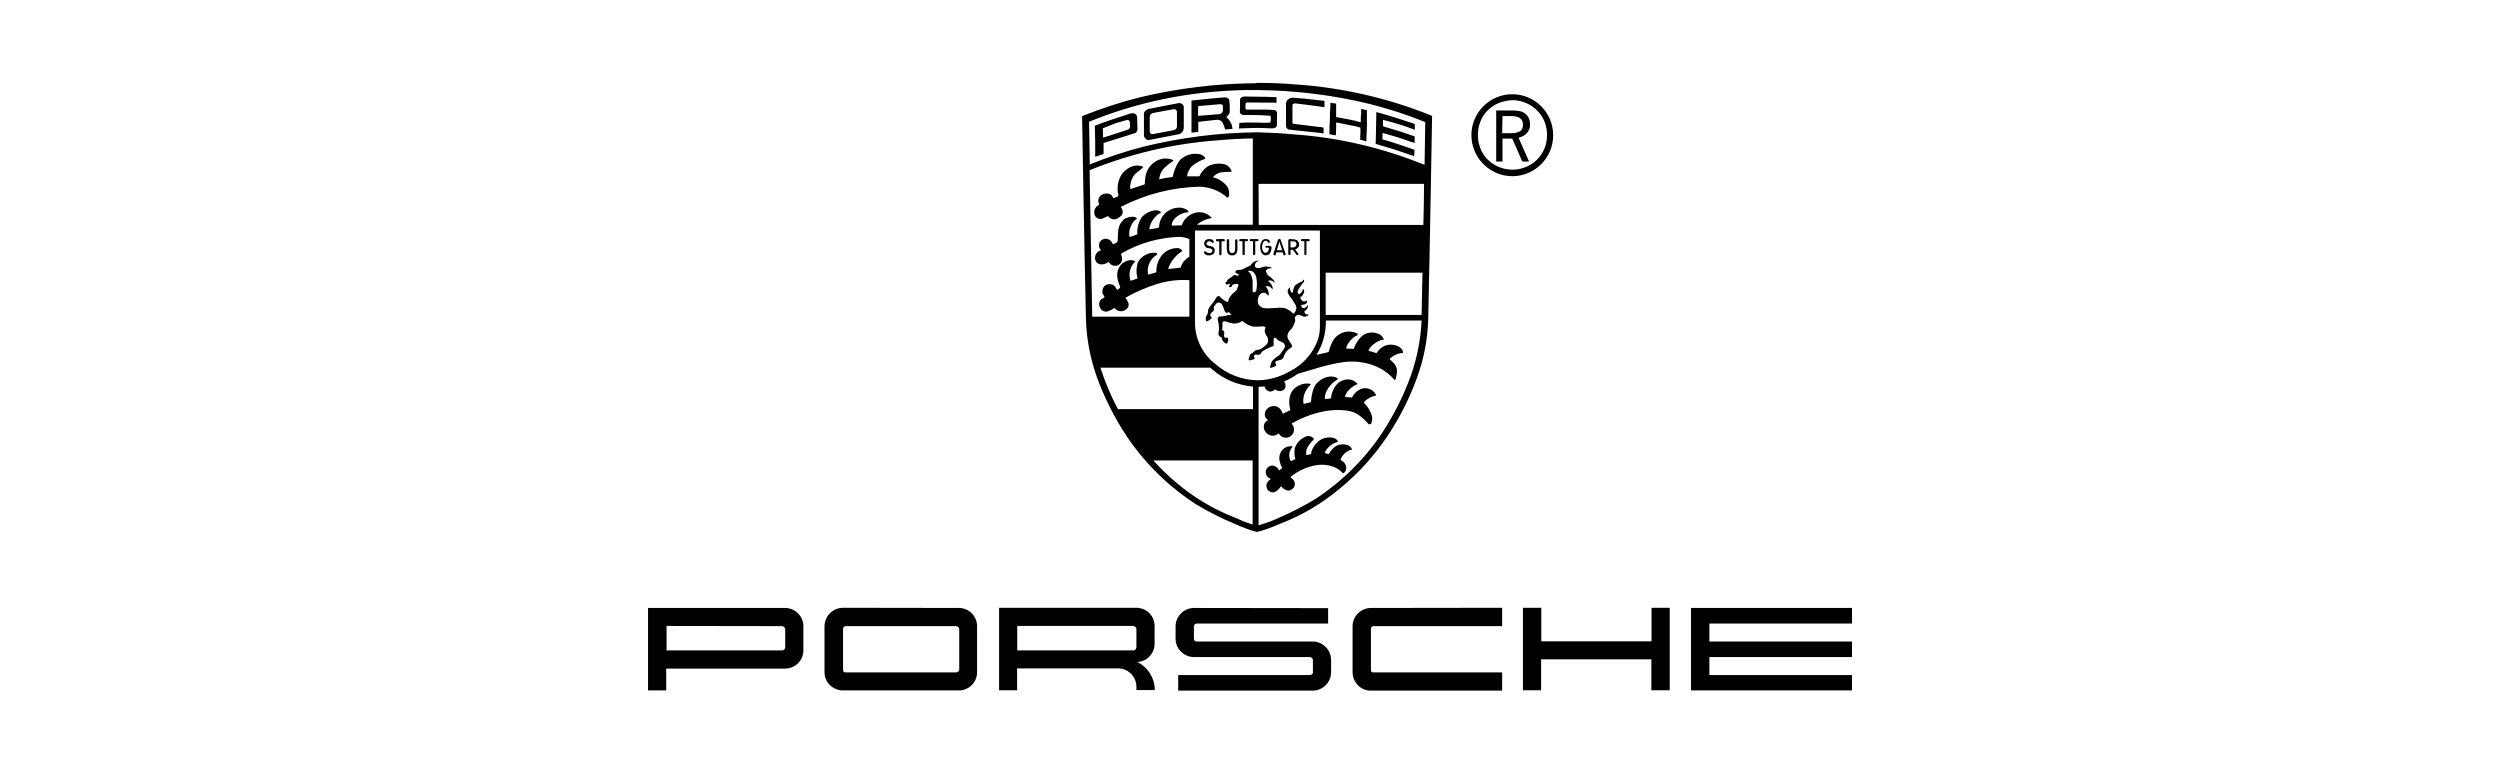 <svg width="181" height="56" viewBox="0 0 181 56" fill="none" xmlns="http://www.w3.org/2000/svg">
<path d="M90.969 6.025C88.097 6.038 85.238 6.392 82.454 7.063C81.088 7.404 79.734 7.86 78.419 8.378L78.343 8.416C78.343 8.416 78.507 18.221 78.621 23.079C78.659 24.508 78.925 25.913 79.406 27.279C79.962 28.81 80.696 30.265 81.594 31.618C82.923 33.579 84.63 35.249 86.617 36.527C87.502 37.058 88.426 37.526 89.375 37.918C89.691 38.057 89.969 38.184 90.21 38.26C90.475 38.374 90.741 38.45 91.007 38.513C91.285 38.45 91.55 38.361 91.803 38.273C92.069 38.184 92.335 38.057 92.651 37.931C94.245 37.324 95.725 36.451 97.028 35.35C98.344 34.275 99.483 33.01 100.431 31.605C101.342 30.239 102.076 28.797 102.62 27.266C103.113 25.9 103.367 24.496 103.404 23.066C103.518 18.195 103.683 8.404 103.683 8.404L103.594 8.353C100.482 7.101 97.18 6.342 93.828 6.114C92.879 6.038 92.019 6 91.057 6H90.969V6.025ZM90.969 6.519H91.044C93.802 6.544 96.548 6.886 99.23 7.543C100.545 7.885 101.836 8.29 103.113 8.809L103.189 8.846L103.139 11.921H103.101C100.103 10.706 96.94 9.96 93.714 9.732C92.828 9.643 91.943 9.606 91.057 9.58H90.981C88.223 9.606 85.478 9.96 82.796 10.618C81.468 10.959 80.165 11.389 78.9 11.908L78.849 8.809L78.925 8.783C81.923 7.569 85.111 6.835 88.337 6.607C89.197 6.544 90.083 6.506 90.969 6.519ZM109.49 6.822C107.858 6.822 106.529 8.151 106.529 9.783C106.529 11.415 107.858 12.756 109.49 12.756C111.122 12.756 112.45 11.427 112.45 9.795C112.45 8.163 111.134 6.822 109.49 6.822ZM90.045 6.987C89.982 6.999 89.918 7.025 89.868 7.063C89.817 7.088 89.792 7.139 89.779 7.189V7.67L89.767 8.125C89.767 8.176 89.817 8.239 89.855 8.265C89.906 8.315 89.969 8.315 90.045 8.328H90.652L91.285 8.34L91.917 8.378C91.968 8.378 91.993 8.404 92.006 8.442V8.695C92.006 8.745 92.006 8.783 91.981 8.834C91.968 8.872 91.93 8.884 91.854 8.884H91.297L90.994 8.872H90.197L89.729 8.897L89.704 9.302L90.361 9.277L90.867 9.264H91.272L91.639 9.277L91.892 9.289H92.17C92.234 9.289 92.31 9.264 92.36 9.226C92.411 9.188 92.436 9.137 92.449 9.074V8.619L92.461 8.163C92.449 8.113 92.423 8.062 92.385 8.024C92.347 7.986 92.297 7.974 92.234 7.961L91.652 7.936H90.248L90.21 7.91C90.184 7.885 90.172 7.86 90.172 7.834V7.67C90.172 7.607 90.172 7.531 90.197 7.468C90.21 7.442 90.248 7.417 90.311 7.417L91.728 7.43H91.93L92.423 7.442V7.037L91.766 7.012L90.045 6.987ZM88.691 7.05C88.451 7.05 86.262 7.278 86.262 7.278V9.606L86.515 9.58L86.756 9.542V8.821L88.122 8.669C88.299 8.669 88.464 8.758 88.54 8.922C88.603 9.062 88.653 9.213 88.704 9.378L89.235 9.327C89.223 9.175 89.185 9.036 89.121 8.91C89.046 8.745 88.919 8.593 88.78 8.467C88.906 8.391 88.995 8.265 89.033 8.125C89.046 7.847 89.033 7.581 89.008 7.316C88.995 7.189 88.932 7.063 88.691 7.05ZM93.6 7.075C93.486 7.075 93.36 7.113 93.271 7.189C93.183 7.252 93.119 7.354 93.107 7.468V9.087L93.119 9.201C93.132 9.251 93.157 9.277 93.183 9.302C93.22 9.352 93.271 9.378 93.347 9.39H93.448L93.474 9.403H93.499L94.561 9.517L95.662 9.631L95.826 9.669V9.239L95.637 9.201L95.485 9.188H95.46L94.549 9.074L93.638 8.96C93.625 8.96 93.6 8.96 93.587 8.935L93.575 8.884V7.645C93.575 7.594 93.575 7.556 93.625 7.531C93.663 7.505 93.701 7.493 93.739 7.48C93.942 7.493 95.637 7.721 95.89 7.758V7.303L94.422 7.139L93.6 7.075ZM109.477 7.252C110.438 7.252 111.375 7.796 111.792 8.733L111.817 8.783C112.07 9.416 112.07 10.124 111.817 10.757C111.564 11.364 111.096 11.832 110.489 12.085C109.856 12.351 109.148 12.351 108.515 12.085C107.908 11.845 107.427 11.364 107.187 10.757C106.934 10.124 106.934 9.416 107.187 8.783C107.427 8.176 107.908 7.708 108.515 7.455C108.832 7.341 109.161 7.265 109.477 7.252ZM96.32 7.442V7.543C96.32 7.683 96.32 7.872 96.295 8.087C96.295 8.378 96.282 8.669 96.269 8.96L96.257 9.15V9.428L96.244 9.707L96.358 9.732L96.421 9.757L96.535 9.77L96.712 9.795L96.725 9.631V9.492L96.737 9.327V8.872C96.763 8.872 96.801 8.872 96.826 8.884H96.864L97.408 8.998L98.243 9.163L98.306 9.188L98.395 9.213L98.496 9.239V9.694L98.483 9.846V10.023L98.471 10.112L98.622 10.149L98.711 10.175L98.799 10.2L98.926 10.238V10.01C98.951 9.732 98.951 9.441 98.964 9.099V7.986L98.787 7.936L98.546 7.885V8.239L98.521 8.467V8.846H98.508L98.395 8.821L98.306 8.796L98.243 8.783L98.18 8.758L97.648 8.644L97.104 8.543H97.054L96.915 8.505L96.775 8.48H96.737V7.505L96.624 7.48H96.548L96.459 7.455L96.32 7.442ZM85.314 7.468L83.163 7.885C82.999 7.936 82.821 8.062 82.821 8.239V9.795C82.821 9.96 83.024 10.175 83.188 10.137L85.339 9.719C85.541 9.669 85.68 9.492 85.706 9.289V7.721C85.668 7.543 85.503 7.442 85.314 7.468C85.326 7.468 85.326 7.468 85.314 7.468ZM88.325 7.543C88.388 7.543 88.438 7.543 88.489 7.594C88.527 7.632 88.54 7.657 88.54 7.708V7.974C88.54 8.049 88.514 8.125 88.464 8.176C88.413 8.227 88.337 8.265 88.261 8.265L87.502 8.328L86.743 8.391V7.683L88.325 7.543ZM84.947 7.91C85.149 7.885 85.212 7.999 85.212 8.138V9.137C85.225 9.264 85.136 9.378 85.01 9.416L83.479 9.707C83.327 9.745 83.239 9.631 83.239 9.492V8.505C83.239 8.302 83.327 8.214 83.568 8.163C83.555 8.163 84.947 7.91 84.947 7.91ZM109.553 7.999H108.326V11.693H108.781V10.036H109.49L110.211 11.693H110.704L109.945 9.972C110.173 9.922 110.4 9.808 110.552 9.631C110.691 9.466 110.78 9.264 110.78 9.036C110.78 8.91 110.755 8.783 110.729 8.669C110.691 8.543 110.628 8.429 110.54 8.328C110.438 8.214 110.312 8.138 110.16 8.075C109.97 8.024 109.768 7.999 109.553 7.999ZM99.647 8.113L99.622 9.479L99.597 10.415L100.862 10.795C101.266 10.934 101.722 11.073 102.177 11.238L102.228 11.25L102.38 11.301C102.405 11.136 102.405 11.01 102.405 10.845L102.279 10.795H102.253L102.228 10.782C102 10.694 101.735 10.618 101.494 10.529L100.722 10.276L100.558 10.225L100.381 10.175L100.191 10.124L100.09 10.086V9.859L100.103 9.631L100.356 9.694L101.292 9.972L102.177 10.276L102.266 10.301L102.418 10.352V9.871L102.279 9.821L102.215 9.808C101.671 9.606 101.127 9.428 100.571 9.277L100.444 9.239L100.305 9.201L100.242 9.175L100.128 9.137V8.669L100.292 8.72L100.495 8.771L100.672 8.821H100.685C101.178 8.96 101.671 9.112 102.152 9.289L102.266 9.34L102.43 9.403V8.986L102.316 8.935L102.215 8.897H102.203C101.355 8.619 100.507 8.34 99.647 8.113ZM82.05 8.201H81.898C81.012 8.48 80.139 8.771 79.266 9.099L79.292 10.263V11.351L79.899 11.149V10.352L82.163 9.643C82.214 9.631 82.252 9.593 82.277 9.555C82.315 9.53 82.328 9.479 82.341 9.441C82.341 9.428 82.353 9.403 82.353 9.39L82.328 8.467C82.315 8.378 82.265 8.29 82.176 8.239C82.138 8.214 82.1 8.201 82.05 8.201ZM108.781 8.404H109.464C109.667 8.404 109.856 8.442 110.034 8.543C110.198 8.657 110.274 8.846 110.261 9.036C110.261 9.125 110.249 9.201 110.223 9.289C110.198 9.365 110.16 9.428 110.097 9.466C110.021 9.53 109.92 9.568 109.818 9.593C109.667 9.643 109.528 9.643 109.363 9.643H108.756L108.781 8.404ZM81.607 8.682H81.632C81.683 8.682 81.721 8.695 81.746 8.733C81.784 8.771 81.797 8.796 81.797 8.846L81.822 9.175C81.809 9.239 81.784 9.289 81.746 9.327C81.708 9.365 81.657 9.39 81.607 9.403L79.861 9.972L79.848 9.289C79.848 9.289 80.531 9.011 80.81 8.91C81.088 8.821 81.607 8.682 81.607 8.682ZM90.703 10.023V16.273H86.705C86.655 16.273 86.68 16.247 86.731 16.209C87.009 15.994 87.338 15.855 87.692 15.792C87.73 15.792 87.743 15.779 87.692 15.729C87.35 15.387 86.87 15.273 86.427 15.438C86.035 15.577 85.718 15.868 85.579 16.26C85.579 16.298 85.554 16.311 85.529 16.311L84.883 16.336C84.846 16.336 84.833 16.285 84.833 16.26C84.883 15.982 85.061 15.754 85.301 15.615C85.516 15.463 85.756 15.387 86.009 15.362H86.022C86.047 15.349 86.047 15.311 86.035 15.286C85.997 15.235 85.946 15.197 85.883 15.159C85.68 15.045 85.44 15.008 85.2 15.045C84.517 15.121 83.973 15.665 83.922 16.361C83.909 16.437 83.922 16.462 83.859 16.488C83.694 16.538 83.416 16.576 83.264 16.602C83.239 16.614 83.201 16.551 83.213 16.526C83.264 16.26 83.378 16.032 83.543 15.817C83.656 15.653 83.821 15.526 83.998 15.425C84.049 15.412 84.061 15.374 84.049 15.349C83.707 15.045 82.999 15.362 82.707 15.678C82.442 16.02 82.315 16.475 82.341 16.905V16.968L81.797 17.158L81.771 17.108C81.721 16.779 81.797 16.462 81.974 16.184C82.05 16.045 82.163 15.931 82.303 15.842V15.792C82.138 15.589 81.531 15.729 81.341 15.906C80.911 16.336 80.949 16.741 80.924 17.398C80.924 17.436 80.873 17.55 80.848 17.563C80.772 17.614 80.683 17.651 80.595 17.664H80.557L80.506 17.55C80.354 17.297 80.038 17.209 79.785 17.361C79.76 17.361 79.747 17.386 79.734 17.398C79.532 17.576 79.507 17.879 79.684 18.082C79.709 18.107 79.722 18.132 79.684 18.132C79.38 18.221 79.216 18.537 79.304 18.841C79.304 18.853 79.304 18.853 79.317 18.866C79.38 19.03 79.545 19.144 79.722 19.144C79.899 19.144 80.076 19.094 80.215 18.992C80.241 18.967 80.266 18.98 80.291 18.992C80.443 19.245 80.772 19.321 81 19.17C81.227 19.018 81.316 18.79 81.164 18.411C81.151 18.385 81.189 18.36 81.215 18.335C82.505 17.588 83.973 17.183 85.465 17.145C85.68 17.171 85.883 17.209 86.085 17.297H86.111V18.575L86.073 18.613C85.794 18.777 85.579 19.043 85.478 19.359C85.478 19.385 85.478 19.385 85.427 19.385L84.63 19.473C84.605 19.473 84.58 19.435 84.58 19.423C84.77 18.929 85.111 18.486 85.567 18.195C85.579 18.17 85.579 18.132 85.567 18.107C85.503 18.044 85.427 17.993 85.339 17.968C84.883 17.93 84.428 18.12 84.137 18.461C83.859 18.803 83.72 19.208 83.72 19.638C83.72 19.676 83.72 19.714 83.682 19.726L83.163 19.878C83.138 19.878 83.112 19.853 83.112 19.828C83.024 19.271 83.289 18.714 83.77 18.436C83.833 18.385 83.72 18.297 83.631 18.297C83.112 18.271 82.619 18.55 82.379 19.005C82.265 19.347 82.252 19.726 82.341 20.081C82.341 20.119 82.366 20.169 82.341 20.169L81.885 20.321C81.86 20.334 81.835 20.321 81.835 20.27C81.771 20.055 81.759 19.828 81.809 19.612C81.86 19.359 81.986 19.132 82.176 18.955V18.904C82.012 18.828 81.822 18.815 81.657 18.866C81.379 18.942 81.151 19.119 81.025 19.372C80.797 19.777 80.861 20.169 81.088 20.738C81.088 20.776 81.114 20.814 81.088 20.84L80.911 20.979C80.898 20.991 80.873 20.979 80.861 20.953C80.785 20.84 80.696 20.675 80.582 20.625C80.392 20.536 80.177 20.549 80 20.675C79.836 20.827 79.772 21.055 79.836 21.27L79.962 21.472C79.975 21.485 79.962 21.523 79.95 21.523C79.874 21.586 79.76 21.637 79.684 21.712C79.545 21.902 79.545 22.155 79.684 22.345C79.81 22.547 80.064 22.623 80.291 22.509C80.405 22.459 80.506 22.408 80.607 22.345C80.645 22.32 80.658 22.282 80.696 22.307C80.772 22.396 80.873 22.471 81 22.509C81.164 22.56 81.341 22.535 81.48 22.434C81.645 22.345 81.746 22.168 81.708 21.978C81.67 21.852 81.594 21.725 81.518 21.611C81.468 21.561 81.468 21.561 81.518 21.535C82.227 21.131 82.999 20.802 83.77 20.561C84.517 20.334 85.288 20.232 86.06 20.283H86.111V22.927H79.077L78.887 12.325L78.912 12.313C81.91 11.098 85.086 10.365 88.312 10.149C89.134 10.074 89.893 10.036 90.703 10.023ZM86.629 11.136C86.262 11.111 85.908 11.225 85.592 11.44C85.212 11.706 84.972 12.477 84.909 12.768C84.909 12.794 84.896 12.819 84.858 12.819C84.542 12.857 84.238 12.907 83.922 12.983C83.947 12.68 84.074 12.401 84.264 12.186C84.479 11.984 84.706 11.807 84.947 11.642C84.959 11.63 84.947 11.592 84.921 11.579C84.58 11.44 84.188 11.44 83.846 11.592C83.353 11.807 83.024 12.25 82.935 12.768C82.897 12.945 82.885 13.148 82.885 13.338L82.834 13.363L81.873 13.679L81.822 13.666C81.809 13.35 81.885 13.047 82.05 12.768C82.214 12.503 82.518 12.363 82.733 12.136C82.758 12.123 82.783 12.085 82.758 12.072C82.201 11.845 81.683 12.072 81.24 12.579C80.936 13.034 80.848 13.578 80.962 14.109C80.974 14.16 80.962 14.198 80.936 14.223L80.633 14.337C80.607 14.337 80.582 14.337 80.582 14.312C80.443 13.907 79.975 13.983 79.76 14.109C79.532 14.248 79.444 14.539 79.583 14.767C79.583 14.805 79.583 14.818 79.557 14.83C79.266 14.982 79.14 15.324 79.279 15.627C79.393 15.83 79.633 15.906 79.848 15.817L80.19 15.653H80.228C80.228 15.653 80.228 15.678 80.253 15.678C80.43 15.906 80.759 15.956 81 15.754C81.151 15.64 81.215 15.627 81.278 15.425C81.303 15.273 81.253 15.134 81.164 15.02C81.139 15.02 81.164 14.97 81.164 14.97C82.935 14.059 84.871 13.565 86.857 13.515C87.566 13.54 88.261 13.793 88.805 14.261C88.831 14.286 88.856 14.312 88.894 14.312C88.932 14.299 88.944 14.261 88.957 14.236C89.058 13.907 88.944 13.54 88.679 13.312C88.451 13.085 88.173 12.92 87.856 12.844C87.831 12.844 87.831 12.794 87.844 12.794C87.958 12.667 88.122 12.566 88.299 12.503C88.565 12.452 88.831 12.439 89.121 12.439C89.134 12.439 89.172 12.414 89.172 12.389C89.058 12.085 88.78 11.87 88.464 11.857C88.147 11.819 87.819 11.87 87.528 11.997C87.224 12.161 86.984 12.427 86.844 12.743L86.806 12.768H85.984C85.972 12.768 85.946 12.768 85.946 12.743C85.984 12.465 86.098 12.237 86.288 12.034C86.566 11.807 86.882 11.617 87.211 11.516C87.249 11.503 87.262 11.465 87.262 11.44C87.186 11.339 87.097 11.263 86.984 11.212C86.895 11.162 86.756 11.136 86.629 11.136ZM91.12 13.312H103.101C103.101 14.248 103.076 15.235 103.05 16.285H91.133L91.12 13.312ZM86.503 16.69H95.536C95.561 16.69 95.561 16.703 95.561 16.715V23.673C95.561 24.04 95.498 24.382 95.371 24.711C95.004 25.647 94.308 26.406 93.423 26.861C92.714 27.279 91.892 27.519 91.07 27.532C89.931 27.519 88.856 27.102 88.008 26.368C87.085 25.66 86.541 24.584 86.515 23.42V16.728C86.49 16.728 86.503 16.69 86.503 16.69ZM103.038 16.715L102.987 19.321H102.886H103C103.012 19.321 103.038 16.715 103.038 16.715ZM92.638 17.285C92.588 17.297 92.525 17.335 92.512 17.398L92.196 18.373L92.208 18.448L92.272 18.486C92.322 18.486 92.347 18.486 92.36 18.436L92.411 18.271H92.866L92.917 18.436C92.917 18.474 92.967 18.486 92.993 18.486C93.018 18.486 93.056 18.474 93.069 18.448C93.081 18.423 93.081 18.385 93.069 18.36L92.727 17.386C92.727 17.335 92.677 17.297 92.638 17.285ZM89.805 17.31C89.754 17.31 89.716 17.348 89.716 17.386C89.716 17.424 89.754 17.462 89.805 17.462H89.957V18.398C89.957 18.448 90.007 18.474 90.045 18.474C90.083 18.474 90.121 18.436 90.121 18.398V17.462H90.285C90.323 17.462 90.361 17.424 90.361 17.386C90.361 17.348 90.323 17.31 90.285 17.31H89.805ZM90.551 17.31C90.513 17.31 90.475 17.348 90.475 17.386C90.475 17.424 90.513 17.462 90.551 17.462H90.716V18.398C90.716 18.448 90.766 18.474 90.804 18.474C90.842 18.474 90.88 18.436 90.88 18.398V17.462H91.044C91.082 17.462 91.12 17.424 91.12 17.386C91.12 17.348 91.082 17.31 91.044 17.31H90.551ZM91.639 17.31C91.513 17.297 91.399 17.373 91.348 17.474C91.272 17.601 91.234 17.74 91.234 17.879C91.234 18.031 91.272 18.158 91.335 18.297C91.386 18.411 91.5 18.486 91.639 18.486C91.715 18.486 91.778 18.461 91.841 18.436C91.943 18.36 92.006 18.246 92.031 18.12C92.044 18.056 92.057 17.98 92.057 17.917C92.057 17.867 92.031 17.803 91.943 17.803H91.69C91.626 17.803 91.614 17.829 91.614 17.854C91.614 17.904 91.639 17.93 91.677 17.93H91.867V17.98C91.879 18.132 91.778 18.271 91.639 18.309C91.55 18.309 91.462 18.246 91.437 18.158C91.386 18.069 91.373 17.968 91.373 17.867C91.373 17.753 91.411 17.651 91.449 17.563C91.475 17.487 91.55 17.436 91.626 17.424C91.702 17.424 91.766 17.474 91.803 17.538C91.816 17.576 91.854 17.588 91.892 17.576C91.93 17.576 91.943 17.525 91.943 17.5C91.917 17.373 91.778 17.297 91.639 17.31ZM94.27 17.31C94.22 17.31 94.182 17.348 94.182 17.386C94.182 17.424 94.22 17.462 94.27 17.462H94.435V18.398C94.435 18.448 94.473 18.474 94.511 18.474C94.549 18.474 94.587 18.436 94.587 18.398V17.462H94.751C94.802 17.462 94.827 17.424 94.827 17.386C94.827 17.348 94.789 17.31 94.751 17.31H94.27ZM87.578 17.31C87.49 17.297 87.388 17.323 87.312 17.373C87.237 17.424 87.186 17.512 87.186 17.601C87.173 17.689 87.211 17.791 87.275 17.867C87.325 17.93 87.414 17.968 87.502 17.968C87.616 17.968 87.705 18.006 87.768 18.094C87.793 18.145 87.768 18.208 87.73 18.259C87.679 18.309 87.603 18.335 87.528 18.322C87.452 18.322 87.376 18.284 87.325 18.233C87.3 18.195 87.249 18.183 87.211 18.195C87.161 18.221 87.161 18.284 87.161 18.309C87.237 18.423 87.363 18.499 87.515 18.486C87.641 18.499 87.768 18.461 87.856 18.373C87.92 18.309 87.945 18.221 87.945 18.132C87.958 18.044 87.907 17.942 87.831 17.892C87.717 17.829 87.591 17.791 87.464 17.778C87.388 17.765 87.338 17.689 87.35 17.614C87.376 17.512 87.464 17.462 87.54 17.474C87.616 17.474 87.705 17.5 87.755 17.563C87.806 17.614 87.882 17.563 87.882 17.512C87.882 17.462 87.806 17.31 87.578 17.31ZM88.109 17.31C88.072 17.31 88.034 17.348 88.034 17.386V17.398C88.034 17.436 88.072 17.474 88.109 17.474H88.274V18.398C88.274 18.448 88.312 18.486 88.35 18.486C88.4 18.486 88.438 18.436 88.438 18.398V17.474H88.603C88.641 17.474 88.679 17.436 88.679 17.398C88.679 17.361 88.653 17.31 88.615 17.31H88.603H88.109ZM93.36 17.31L93.296 17.348C93.284 17.361 93.271 17.386 93.271 17.398V18.385C93.271 18.436 93.296 18.461 93.334 18.474H93.347C93.398 18.474 93.436 18.436 93.436 18.398V18.082H93.6L93.853 18.423C93.878 18.461 93.904 18.474 93.929 18.474C93.98 18.474 94.005 18.436 94.005 18.411C94.005 18.385 93.992 18.347 93.967 18.335L93.764 18.056H93.79C93.853 18.031 93.904 17.993 93.954 17.942C94.03 17.879 94.068 17.778 94.055 17.677C94.055 17.563 93.992 17.462 93.904 17.398C93.815 17.348 93.727 17.323 93.625 17.323C93.613 17.31 93.36 17.31 93.36 17.31ZM88.894 17.31C88.856 17.31 88.818 17.348 88.818 17.386V17.398V17.993C88.818 18.107 88.843 18.246 88.894 18.347C88.97 18.448 89.084 18.499 89.21 18.486C89.324 18.512 89.438 18.448 89.514 18.347C89.564 18.233 89.602 18.12 89.59 17.993V17.398C89.59 17.361 89.552 17.323 89.514 17.323H89.501C89.463 17.323 89.425 17.361 89.425 17.398V18.031C89.425 18.107 89.412 18.183 89.375 18.246C89.337 18.297 89.273 18.322 89.21 18.309C89.147 18.322 89.084 18.297 89.046 18.246C89.008 18.183 88.982 18.107 88.995 18.031V17.398C88.982 17.348 88.944 17.31 88.894 17.31ZM93.423 17.474H93.638C93.701 17.474 93.764 17.487 93.802 17.525C93.853 17.576 93.866 17.614 93.866 17.677C93.866 17.816 93.752 17.917 93.613 17.917H93.436L93.423 17.474ZM92.626 17.487L92.828 18.12H92.449L92.626 17.487ZM91.044 18.866C90.931 18.904 90.817 18.929 90.728 18.992C90.652 19.056 90.589 19.132 90.538 19.22C90.526 19.233 90.513 19.245 90.488 19.258L90.425 19.271L90.184 19.385C90.108 19.423 90.032 19.473 89.957 19.499C89.893 19.524 89.843 19.537 89.779 19.549C89.64 19.524 89.488 19.537 89.438 19.688C89.438 19.726 89.451 19.752 89.488 19.764C89.514 19.777 89.526 19.79 89.552 19.802L89.628 19.84C89.653 19.84 89.665 19.84 89.678 19.865L89.691 19.891V19.903C89.691 19.929 89.653 19.954 89.64 19.954C89.564 19.967 89.501 19.954 89.438 19.916H89.425C89.4 19.891 89.362 19.891 89.337 19.916C89.197 20.03 89.058 20.144 88.906 20.232L88.856 20.283L88.843 20.308V20.346C88.843 20.384 88.805 20.397 88.78 20.397C88.755 20.409 88.729 20.435 88.729 20.46V20.523C88.742 20.574 88.78 20.599 88.843 20.599H88.868L88.982 20.549H89.033L89.046 20.561V20.612C89.033 20.637 89.02 20.663 88.995 20.675C88.97 20.713 88.957 20.738 88.995 20.764C89.046 20.814 89.121 20.802 89.159 20.751C89.185 20.726 89.197 20.688 89.21 20.662C89.223 20.625 89.248 20.599 89.286 20.599C89.349 20.574 89.425 20.561 89.488 20.549C89.539 20.549 89.59 20.549 89.628 20.587L89.665 20.625V20.65C89.653 20.7 89.64 20.738 89.615 20.789L89.577 20.903L89.539 21.004L89.488 21.055L89.286 21.219C89.172 21.32 89.096 21.422 89.008 21.561C88.982 21.599 88.97 21.637 88.957 21.674C88.932 21.788 88.906 21.927 88.793 21.839C88.679 21.788 88.565 21.7 88.451 21.611C88.413 21.586 88.362 21.548 88.337 21.497C88.223 21.333 88.084 21.497 88.021 21.611C87.894 21.826 87.743 22.029 87.578 22.218C87.566 22.269 87.54 22.307 87.515 22.345C87.477 22.396 87.452 22.459 87.464 22.522C87.464 22.636 87.426 22.737 87.376 22.826C87.325 22.876 87.3 22.94 87.3 23.003V23.18C87.3 23.231 87.325 23.256 87.363 23.256H87.401C87.49 23.218 87.578 23.167 87.667 23.091L87.705 23.066C87.73 23.041 87.73 23.003 87.717 22.978L87.705 22.952L87.679 22.927C87.667 22.914 87.641 22.902 87.629 22.876V22.8L87.654 22.725C87.654 22.699 87.667 22.661 87.692 22.649L87.831 22.535C87.882 22.484 87.907 22.396 87.882 22.332V22.244C87.882 22.206 87.894 22.193 87.92 22.155L88.008 22.041C88.046 21.978 88.109 21.927 88.173 21.902C88.274 21.902 88.362 21.927 88.438 21.991C88.502 22.079 88.552 22.193 88.59 22.307C88.615 22.408 88.653 22.497 88.704 22.585C88.755 22.636 88.818 22.674 88.881 22.636L88.919 22.611L88.944 22.598C88.97 22.598 88.995 22.598 89.008 22.636L89.121 22.75C89.172 22.788 89.134 22.813 89.084 22.813H88.906C88.717 22.876 88.502 22.914 88.299 22.914H88.261C88.223 22.914 88.211 22.94 88.211 22.965L88.198 22.99L88.173 23.041C88.16 23.091 88.16 23.142 88.173 23.193C88.249 23.471 88.287 23.762 88.223 24.053C88.198 24.167 88.223 24.281 88.299 24.357L88.388 24.407L88.438 24.432C88.464 24.47 88.476 24.496 88.476 24.546C88.476 24.597 88.514 24.66 88.54 24.698C88.59 24.761 88.653 24.812 88.729 24.863H88.755C88.805 24.888 88.843 24.863 88.868 24.825C88.906 24.736 88.932 24.635 88.919 24.534C88.919 24.483 88.881 24.445 88.831 24.432L88.78 24.445L88.742 24.458H88.691C88.666 24.445 88.653 24.42 88.641 24.395C88.615 24.331 88.615 24.268 88.628 24.205V24.167L88.641 24.078C88.641 24.053 88.641 24.028 88.615 24.002C88.59 23.952 88.59 23.939 88.552 23.926C88.527 23.926 88.514 23.914 88.502 23.888C88.476 23.863 88.476 23.851 88.489 23.838C88.514 23.699 88.514 23.559 88.502 23.42C88.502 23.37 88.502 23.332 88.527 23.306C88.628 23.218 88.793 23.281 88.881 23.319C89.02 23.37 89.147 23.395 89.273 23.42C89.501 23.446 89.729 23.382 89.906 23.256C89.918 23.243 89.918 23.231 89.944 23.243L90.134 23.382C90.298 23.496 90.475 23.572 90.652 23.635C90.905 23.661 91.146 23.661 91.411 23.623C91.462 23.623 91.538 23.635 91.588 23.661L91.614 23.699C91.614 23.8 91.563 23.876 91.563 23.977C91.563 24.028 91.588 24.078 91.614 24.129L91.664 24.268L91.702 24.319C91.841 24.496 91.854 24.761 91.702 24.939C91.614 25.027 91.513 25.116 91.399 25.192C91.297 25.267 91.171 25.318 91.044 25.331C90.956 25.331 90.88 25.369 90.817 25.432C90.741 25.508 90.665 25.571 90.576 25.609C90.538 25.622 90.501 25.66 90.501 25.698C90.45 25.799 90.425 25.9 90.399 26.014C90.387 26.064 90.437 26.09 90.488 26.09C90.576 26.077 90.665 26.039 90.766 26.014C90.817 26.014 90.842 25.951 90.829 25.9L90.817 25.887L90.779 25.811V25.748C90.804 25.735 90.817 25.71 90.842 25.698C90.867 25.672 90.905 25.672 90.931 25.672H90.981C91.108 25.723 91.26 25.672 91.31 25.546C91.335 25.508 91.361 25.47 91.386 25.445C91.626 25.293 91.879 25.166 92.158 25.065C92.183 25.065 92.208 25.04 92.208 25.014V24.622C92.208 24.559 92.234 24.445 92.322 24.445C92.36 24.445 92.385 24.47 92.398 24.496C92.487 24.61 92.6 24.686 92.74 24.736L92.854 24.787C92.955 24.837 93.018 24.926 93.031 25.04C93.043 25.103 93.031 25.154 92.993 25.204L92.727 25.584C92.689 25.647 92.638 25.71 92.563 25.748C92.385 25.862 92.234 26.001 92.082 26.153L91.955 26.545C91.93 26.621 91.981 26.646 92.044 26.621C92.158 26.596 92.246 26.558 92.335 26.507L92.385 26.469C92.398 26.457 92.398 26.431 92.398 26.419C92.398 26.381 92.373 26.343 92.347 26.317C92.322 26.279 92.322 26.229 92.347 26.191C92.36 26.166 92.385 26.153 92.398 26.14L92.626 26.077C92.714 26.064 92.803 26.026 92.879 25.963C92.891 25.938 92.904 25.925 92.917 25.9V25.875C93.005 25.584 93.208 25.305 93.486 25.166C93.524 25.154 93.537 25.116 93.537 25.078L93.524 24.964L93.322 24.648C93.258 24.559 93.22 24.47 93.208 24.369C93.208 24.255 93.233 24.154 93.284 24.066L93.334 23.99C93.372 23.914 93.448 23.876 93.499 23.8C93.549 23.737 93.613 23.661 93.651 23.572L93.764 23.268C93.79 23.18 93.752 23.091 93.752 23.003C93.752 22.965 93.777 22.952 93.79 22.914C93.828 22.864 93.878 22.826 93.942 22.8C94.005 22.788 94.068 22.788 94.119 22.813L94.41 22.927C94.46 22.927 94.523 22.927 94.574 22.902C94.625 22.889 94.688 22.851 94.739 22.813V22.762H94.599C94.549 22.75 94.511 22.725 94.486 22.687C94.46 22.649 94.435 22.611 94.435 22.573L94.473 22.509C94.549 22.459 94.612 22.396 94.65 22.332C94.688 22.256 94.701 22.181 94.701 22.105H94.663C94.612 22.155 94.599 22.218 94.536 22.256C94.486 22.294 94.422 22.307 94.372 22.307C94.334 22.307 94.296 22.294 94.258 22.256C94.233 22.218 94.22 22.181 94.207 22.143C94.195 22.092 94.258 22.079 94.283 22.067C94.359 22.067 94.435 22.041 94.511 22.016C94.561 21.991 94.587 21.953 94.612 21.902C94.625 21.864 94.637 21.826 94.637 21.788C94.637 21.763 94.637 21.75 94.625 21.763C94.574 21.763 94.549 21.801 94.511 21.814C94.448 21.839 94.372 21.826 94.308 21.801C94.245 21.75 94.195 21.687 94.157 21.624V21.485C94.233 21.485 94.296 21.409 94.334 21.32L94.359 21.27L94.41 21.206C94.422 21.156 94.422 21.105 94.422 21.055C94.422 21.017 94.397 20.966 94.372 20.941H94.321C94.296 20.991 94.321 21.055 94.27 21.105C94.233 21.156 94.195 21.206 94.144 21.244C94.106 21.27 94.081 21.295 94.055 21.295C93.992 21.27 93.954 21.219 93.942 21.156C93.942 21.105 93.967 21.029 93.992 20.979L94.207 20.637L94.384 20.435C94.422 20.384 94.435 20.27 94.397 20.245C94.346 20.232 94.321 20.346 94.283 20.372C94.106 20.435 93.942 20.523 93.79 20.637C93.714 20.726 93.676 20.827 93.638 20.941C93.613 21.004 93.625 21.093 93.6 21.156C93.6 21.181 93.549 21.206 93.524 21.194C93.474 21.143 93.436 21.067 93.41 21.004C93.398 20.953 93.398 20.903 93.41 20.84C93.423 20.814 93.41 20.802 93.398 20.814C93.322 20.852 93.284 20.916 93.246 20.979C93.22 21.08 93.22 21.181 93.271 21.27C93.347 21.422 93.436 21.548 93.549 21.674C93.625 21.788 93.714 21.927 93.777 22.041C93.84 22.13 93.866 22.256 93.853 22.383C93.815 22.497 93.764 22.611 93.676 22.687C93.676 22.687 93.638 22.712 93.625 22.699C93.537 22.611 93.436 22.535 93.334 22.459C93.208 22.383 93.081 22.32 92.942 22.294C92.765 22.269 92.575 22.269 92.398 22.294C92.208 22.294 92.019 22.332 91.829 22.32C91.677 22.332 91.525 22.32 91.373 22.269C91.272 22.218 91.184 22.143 91.12 22.041C91.07 21.94 91.044 21.814 91.07 21.7C91.07 21.599 91.108 21.51 91.146 21.422C91.184 21.346 91.247 21.282 91.31 21.244C91.399 21.194 91.5 21.181 91.588 21.206L91.702 21.282C91.74 21.32 91.778 21.358 91.816 21.396L91.854 21.384C91.867 21.257 91.841 21.131 91.803 21.004C91.766 20.916 91.702 20.827 91.639 20.738C91.639 20.713 91.69 20.726 91.702 20.713C91.803 20.713 91.905 20.738 91.981 20.802C92.031 20.84 92.094 20.878 92.132 20.953L92.145 20.941C92.158 20.789 92.094 20.637 91.993 20.523C91.955 20.46 91.892 20.397 91.829 20.359C91.778 20.346 91.854 20.308 91.892 20.308C91.968 20.296 92.057 20.308 92.12 20.346L92.196 20.397L92.246 20.447C92.259 20.447 92.284 20.422 92.272 20.409C92.259 20.359 92.246 20.321 92.221 20.283C92.107 20.169 91.981 20.055 91.841 19.954L91.791 19.916C91.753 19.865 91.715 19.802 91.702 19.752L91.652 19.676V19.587C91.702 19.511 91.728 19.499 91.816 19.461C91.879 19.435 91.943 19.423 92.006 19.41L92.069 19.435C92.069 19.435 92.082 19.397 92.057 19.385C91.981 19.334 91.879 19.309 91.778 19.309C91.652 19.284 91.525 19.296 91.399 19.334C91.31 19.385 91.209 19.41 91.12 19.41C91.057 19.41 90.981 19.41 90.931 19.372C90.893 19.347 90.855 19.309 90.855 19.258C90.855 19.195 90.867 19.106 90.905 19.043C90.931 18.992 90.981 18.955 91.032 18.929C91.082 18.929 91.095 18.904 91.082 18.879C91.108 18.841 91.07 18.853 91.044 18.866ZM90.551 19.612C90.614 19.612 90.665 19.638 90.716 19.676C90.867 19.802 90.943 19.979 90.969 20.169C91.007 20.422 91.019 20.688 90.969 20.941C90.969 21.029 90.931 21.105 90.855 21.143C90.817 21.156 90.779 21.169 90.741 21.169C90.703 21.169 90.69 21.105 90.69 21.004V20.308C90.665 20.156 90.627 20.005 90.551 19.853C90.551 19.815 90.526 19.802 90.501 19.777L90.45 19.714C90.425 19.688 90.387 19.676 90.361 19.65L90.374 19.612C90.437 19.6 90.501 19.587 90.551 19.612ZM95.978 19.739H102.987L102.924 22.8H95.978V19.739ZM95.991 23.205H102.924C102.86 24.546 102.607 25.875 102.165 27.14C101.633 28.633 100.925 30.037 100.052 31.365C98.787 33.263 97.142 34.882 95.219 36.135C94.372 36.653 93.486 37.096 92.563 37.501C92.272 37.627 91.993 37.754 91.766 37.83C91.5 37.906 91.272 37.994 91.12 38.032V28C91.272 28 91.399 28 91.55 27.975L91.601 28.114C91.664 28.228 91.766 28.304 91.892 28.342C92.057 28.367 92.208 28.304 92.31 28.19C92.461 28.304 92.651 28.354 92.828 28.278C92.967 28.24 93.069 28.114 93.069 27.975C93.081 27.873 93.069 27.785 93.018 27.696L92.967 27.62C93.334 27.456 93.663 27.279 93.98 27.051H94.017C94.511 26.925 96.548 26.191 97.8 26.178C98.572 26.166 99.331 26.343 100.001 26.71C100.368 26.925 100.697 27.19 100.975 27.519L101.026 27.481C101.102 27.254 101.153 27.026 101.14 26.773C101.102 26.393 100.722 26.115 100.609 26.001C100.609 26.001 100.609 25.976 100.647 25.951C100.685 25.913 100.735 25.875 100.786 25.837C101.013 25.672 101.279 25.558 101.557 25.558C101.595 25.558 101.583 25.508 101.57 25.445C101.494 25.116 101.001 24.901 100.507 24.964C100.166 25.027 99.875 25.242 99.685 25.533C99.672 25.558 99.622 25.584 99.609 25.558C99.445 25.495 99.28 25.445 99.116 25.407C99.065 25.394 99.091 25.343 99.091 25.343C99.192 25.166 99.318 25.002 99.495 24.888C99.685 24.736 99.925 24.622 100.178 24.584C100.204 24.584 100.204 24.546 100.178 24.534C100.09 24.331 99.9 24.179 99.685 24.129C99.331 24.015 98.926 24.078 98.635 24.306C98.357 24.546 98.142 24.875 98.028 25.217C98.015 25.255 98.002 25.267 97.977 25.267C97.838 25.229 97.509 25.255 97.484 25.229C97.459 25.229 97.459 25.179 97.471 25.166C97.522 24.976 97.636 24.799 97.762 24.66C97.901 24.496 98.066 24.357 98.255 24.281L98.281 24.255C98.306 24.217 98.306 24.167 98.268 24.142C97.699 23.863 97.016 24.015 96.611 24.508C96.421 24.787 96.282 25.116 96.206 25.445C96.206 25.457 96.181 25.495 96.156 25.495L95.472 25.66L95.359 25.685L95.333 25.66C95.738 24.989 95.966 24.23 95.991 23.433C95.991 23.446 95.991 23.205 95.991 23.205ZM86.604 24.306C86.642 24.458 86.718 24.597 86.769 24.749L86.604 24.306ZM87.376 25.913C88.274 27.038 89.615 27.696 91.044 27.722C92.145 27.709 93.208 27.304 94.043 26.583C93.208 27.291 92.145 27.684 91.044 27.696C89.628 27.684 88.274 27.026 87.376 25.913ZM79.671 26.621H87.616L87.781 26.76C88.603 27.469 89.64 27.899 90.716 27.987V29.619H80.936C80.418 28.645 80 27.646 79.671 26.621ZM96.244 27.266C96.042 27.291 95.852 27.355 95.675 27.469C95.447 27.608 95.257 27.798 95.143 28.038C95.004 28.38 94.941 28.721 94.916 29.075L94.865 29.126L94.41 29.24C94.41 29.24 94.384 29.24 94.372 29.215C94.321 28.873 94.397 28.531 94.574 28.24C94.65 28.101 94.751 27.975 94.865 27.873C94.89 27.861 94.903 27.823 94.89 27.81L94.84 27.785C94.549 27.734 94.233 27.785 93.967 27.949C93.625 28.127 93.398 28.468 93.36 28.86C93.322 29.126 93.347 29.392 93.41 29.657C93.41 29.67 93.41 29.695 93.385 29.708L92.891 29.948H92.866C92.816 29.746 92.689 29.569 92.499 29.455C92.297 29.366 92.082 29.379 91.892 29.48C91.766 29.556 91.664 29.657 91.614 29.784C91.513 30.012 91.588 30.265 91.778 30.391C91.778 30.404 91.803 30.429 91.778 30.442C91.652 30.492 91.652 30.517 91.55 30.657C91.462 30.859 91.487 31.099 91.626 31.264C91.816 31.555 92.208 31.631 92.487 31.441C92.512 31.428 92.537 31.403 92.563 31.378C92.563 31.378 92.588 31.378 92.6 31.403C92.651 31.479 92.714 31.555 92.79 31.605C92.98 31.719 93.22 31.719 93.398 31.605C93.6 31.492 93.714 31.264 93.676 31.036C93.676 30.91 93.625 30.783 93.524 30.695C93.511 30.669 93.524 30.657 93.575 30.631C94.397 30.163 95.295 29.847 96.244 29.721C96.725 29.657 97.218 29.67 97.699 29.759C98.002 29.822 98.306 29.974 98.546 30.176C98.749 30.34 98.926 30.517 99.103 30.72C99.154 30.72 99.217 30.72 99.268 30.682C99.369 30.454 99.382 30.201 99.28 29.974C99.166 29.67 98.989 29.404 98.762 29.177V29.151C98.762 29.101 98.787 29.088 98.825 29.037C99.04 28.848 99.305 28.696 99.584 28.645C99.622 28.645 99.635 28.607 99.622 28.582C99.419 28.177 98.939 28 98.521 28.165C98.255 28.278 98.028 28.481 97.914 28.734C97.901 28.759 97.876 28.797 97.863 28.784L97.408 28.734C97.357 28.734 97.37 28.683 97.383 28.683C97.433 28.519 97.522 28.367 97.648 28.253C97.813 28.063 98.028 27.911 98.255 27.823C98.281 27.823 98.281 27.798 98.281 27.785C98.129 27.595 97.889 27.481 97.648 27.469C97.345 27.456 97.041 27.57 96.826 27.785C96.56 28.063 96.409 28.418 96.371 28.797C96.345 28.822 96.333 28.848 96.32 28.848C96.206 28.873 96.067 28.873 95.94 28.886C95.915 28.886 95.915 28.848 95.915 28.835C95.915 28.645 95.966 28.455 96.054 28.291C96.219 27.962 96.484 27.684 96.801 27.494C96.851 27.456 96.851 27.38 96.839 27.38C96.662 27.279 96.446 27.241 96.244 27.266ZM94.751 31.568C94.625 31.568 94.498 31.605 94.397 31.681C94.093 31.833 93.866 32.099 93.752 32.428C93.701 32.681 93.701 32.947 93.777 33.2V33.237L93.486 33.377H93.448C93.271 33.048 93.309 32.656 93.562 32.377C93.587 32.352 93.6 32.327 93.549 32.314C93.284 32.276 93.018 32.377 92.841 32.58C92.626 32.833 92.563 33.174 92.677 33.49C92.702 33.604 92.74 33.718 92.816 33.832C92.816 33.832 92.866 33.87 92.828 33.883L92.638 34.047H92.6C92.525 33.883 92.373 33.769 92.208 33.718C92.057 33.68 91.905 33.731 91.791 33.832C91.601 34.022 91.588 34.325 91.778 34.528L91.791 34.541C91.841 34.591 91.905 34.629 91.981 34.654C91.993 34.654 92.006 34.68 91.993 34.692C91.879 34.768 91.791 34.857 91.728 34.971C91.652 35.16 91.69 35.376 91.841 35.527C91.955 35.616 92.094 35.666 92.234 35.641C92.449 35.578 92.613 35.413 92.727 35.224C92.727 35.224 92.752 35.198 92.765 35.224C92.854 35.338 92.98 35.426 93.132 35.489C93.284 35.553 93.448 35.515 93.562 35.401C93.727 35.287 93.79 35.059 93.714 34.857C93.651 34.743 93.562 34.642 93.448 34.578C93.423 34.553 93.448 34.528 93.474 34.503C94.017 34.06 94.675 33.769 95.384 33.668C95.852 33.604 96.333 33.68 96.763 33.895C96.927 33.984 97.079 34.11 97.218 34.25C97.231 34.25 97.281 34.275 97.294 34.25C97.509 34.072 97.522 33.743 97.345 33.529C97.269 33.44 97.18 33.364 97.066 33.301L97.054 33.275C97.193 32.921 97.484 32.643 97.863 32.554C97.901 32.554 97.889 32.529 97.863 32.491C97.712 32.112 97.028 32.099 96.712 32.301C96.51 32.441 96.345 32.618 96.231 32.833C96.231 32.858 96.219 32.883 96.193 32.883L95.915 32.795V32.757C96.105 32.377 96.446 32.099 96.851 31.998C96.877 31.985 96.864 31.96 96.851 31.947C96.712 31.58 95.966 31.605 95.599 31.846C95.257 32.074 95.004 32.415 94.916 32.82V32.871C94.802 32.909 94.713 32.934 94.599 32.947C94.587 32.947 94.574 32.934 94.574 32.909C94.549 32.731 94.574 32.542 94.663 32.39C94.776 32.188 94.941 31.998 95.105 31.821C95.131 31.795 95.131 31.757 95.105 31.745C94.992 31.618 94.878 31.58 94.751 31.568ZM83.504 33.339H90.69V37.982C90.551 37.931 90.399 37.868 90.222 37.817C89.982 37.741 89.729 37.602 89.412 37.476C87.882 36.881 86.465 36.046 85.212 34.983C84.605 34.477 84.036 33.933 83.504 33.339ZM110.261 44.003V49.975H111.577V47.736H119.56V49.975H120.888V44.003H119.572V46.432H111.59V44.003H110.261ZM61.036 44.003C60.303 44.003 59.708 44.598 59.695 45.332V48.672C59.695 49.405 60.303 49.987 61.036 49.987H69.424C70.158 49.987 70.74 49.393 70.74 48.672V45.332C70.74 44.623 70.17 44.029 69.449 44.016L61.036 44.003ZM72.334 44.003V49.975H73.637V48.393H80.962C81.683 48.393 82.277 49.001 82.277 49.722V49.962H83.606V49.949C83.606 49.089 83.112 48.305 82.328 47.925C83.036 47.9 83.593 47.318 83.593 46.609V45.319C83.593 44.585 82.999 44.003 82.265 44.003H72.334ZM46.918 44.016V49.987H48.234V48.406H56.836C57.57 48.406 58.165 47.811 58.165 47.09V45.332C58.165 44.598 57.557 44.016 56.836 44.016H46.943H46.918ZM99.268 44.016C98.534 44.016 97.927 44.611 97.927 45.332V48.672C97.927 49.393 98.508 50 99.23 50H108.756V48.684H99.419C99.331 48.684 99.255 48.621 99.255 48.52V45.509C99.255 45.395 99.356 45.332 99.47 45.332H108.756V44.003L99.268 44.016ZM122.431 44.016V49.987H134.083V48.874H123.76V47.571H134.083V46.445H123.76V45.142H134.083V44.016H122.431ZM86.414 44.016C85.693 44.041 85.111 44.623 85.111 45.357V46.243C85.111 46.976 85.718 47.571 86.452 47.571H94.827C94.941 47.571 95.042 47.66 95.055 47.773V48.684C95.055 48.798 94.954 48.874 94.827 48.874H85.301V50H95.055C95.776 50 96.371 49.393 96.371 48.672V47.773C96.371 47.052 95.763 46.445 95.042 46.445H86.655C86.541 46.458 86.439 46.369 86.439 46.255V45.344C86.439 45.231 86.541 45.142 86.655 45.142H96.156V44.029L86.414 44.016ZM73.649 45.319H82.05C82.176 45.332 82.277 45.433 82.277 45.547V46.863C82.277 46.976 82.189 47.078 82.075 47.09H73.649V45.319ZM48.234 45.319L56.621 45.332C56.735 45.332 56.849 45.446 56.849 45.559V46.863C56.849 46.976 56.76 47.078 56.647 47.09H48.259V45.319H48.234ZM61.252 45.332H69.222C69.335 45.332 69.449 45.433 69.449 45.559V48.457C69.449 48.583 69.361 48.672 69.234 48.684H61.201C61.112 48.684 61.036 48.608 61.036 48.52V45.509C61.049 45.395 61.15 45.319 61.252 45.332Z" fill="black"/>
</svg>
